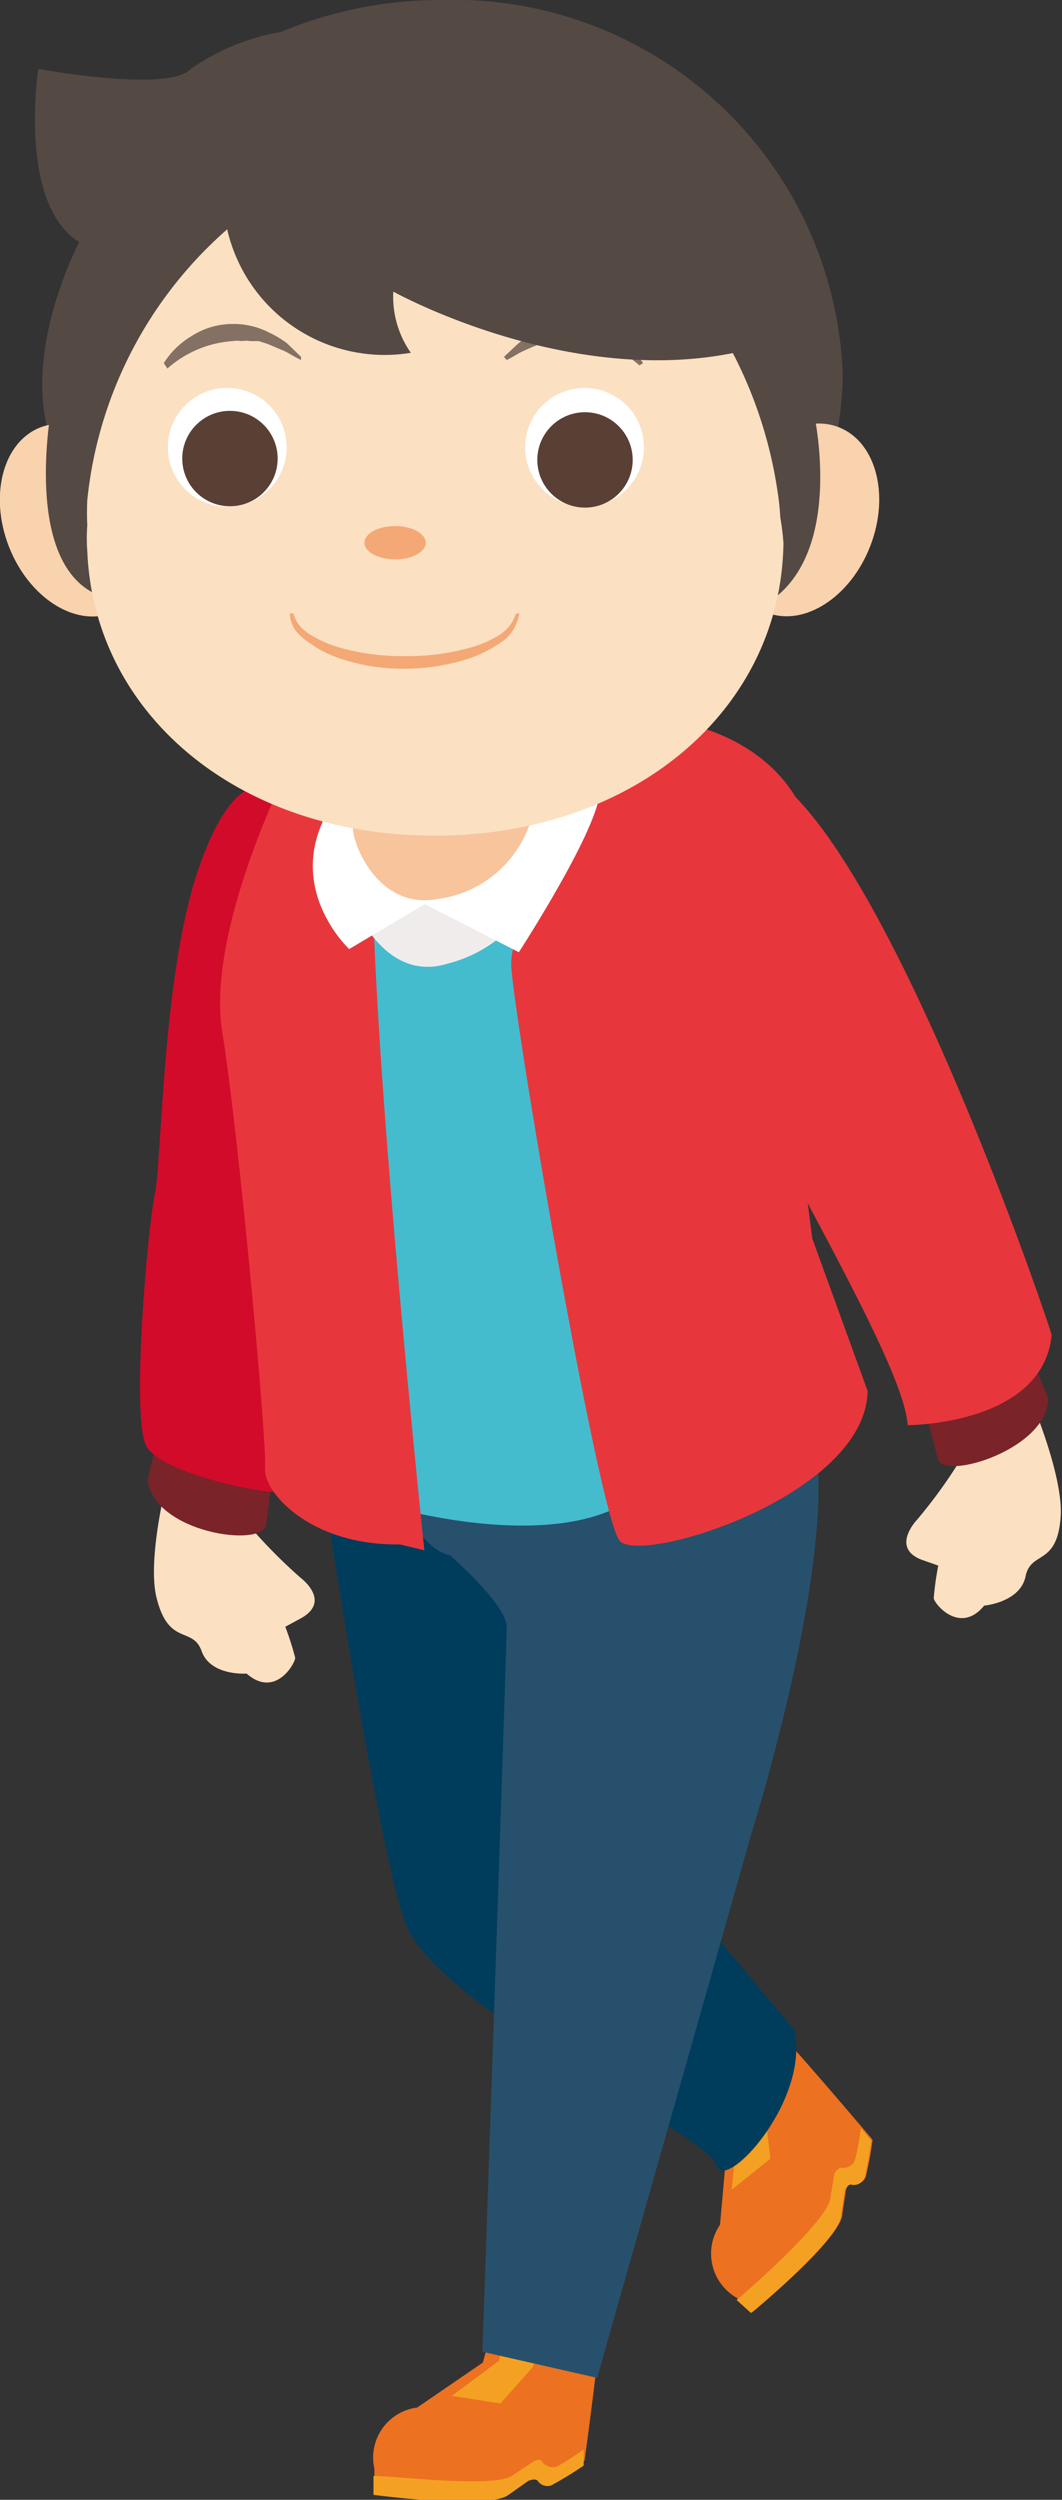 <svg xmlns="http://www.w3.org/2000/svg" viewBox="0 0 23.6 55.55"><rect x="0" y="0" width="23.6" height="55.55" fill="#333333" stroke="none"/><defs><style>.cls-1{fill:#ec7121}.cls-2{fill:#f4a123}.cls-6{fill:#fbe0c2}.cls-7{fill:#7a2329}.cls-9{fill:#e7373c}.cls-10{fill:#544943}.cls-12{fill:#fff}.cls-14{fill:#f9d2ae}.cls-15{fill:#f3a875}.cls-16{fill:#5a3f34}</style></defs><g id="レイヤー_2" data-name="レイヤー 2"><g id="人"><path class="cls-1" d="M11.73 48.86l-1 3.64-1.46 1a1.12 1.12 0 0 0-.95 1.36v.47s2.55.34 3 0l.44-.31s.16-.07.21 0a.26.26 0 0 0 .3.1 8.25 8.25 0 0 0 .72-.44s.46-3.32.4-3.74a11.61 11.61 0 0 0-1.66-2.08z"/><path class="cls-2" d="M12.38 54.81a.3.3 0 0 1-.33-.1c-.05-.11-.21 0-.21 0l-.47.31c-.42.27-2.57 0-3.07 0v.42s2.55.34 3 0l.44-.31s.16-.07.21 0a.26.26 0 0 0 .3.1 8.25 8.25 0 0 0 .72-.44v-.36a6 6 0 0 1-.59.38zm-1.02-3.78l-.27 1.43-1.05.78 1.08.17.72-.81.3-1.05-.78-.52z"/><path class="cls-1" d="M14.16 44.45l2 3.2-.16 1.79a1.13 1.13 0 0 0 .37 1.62l.35.32s2-1.65 2-2.19l.08-.53s.05-.16.16-.13a.25.25 0 0 0 .28-.16 7.8 7.8 0 0 0 .15-.82s-2.15-2.55-2.5-2.82a11.7 11.7 0 0 0-2.73-.28z"/><path class="cls-2" d="M19 48a.27.27 0 0 1-.29.17c-.11 0-.17.14-.17.14l-.09.55c-.08.49-1.7 1.93-2.08 2.25l.32.29s2-1.65 2-2.19l.08-.53s.05-.16.16-.13a.25.25 0 0 0 .28-.16 7.8 7.8 0 0 0 .15-.82l-.23-.28A5.63 5.63 0 0 1 19 48zm-3.48-1.81l.87 1.16-.13 1.31.86-.69-.13-1.08-.57-.93-.9.23z"/><path d="M7.11 32.55S8.34 40.82 9 42.71s6.76 4.74 6.92 5.4 2.09-1.42 1.73-3l-1.87-2.24a45 45 0 0 1-1.09-4.69c0-.75-.91-4.59-.91-4.59" fill="#003d5c"/><path d="M10 34.56s1.26 1.1 1.26 1.59-.54 16.11-.54 16.11l2.55.58 3.43-12.1s2.84-9 .68-10-7.39-.1-7.55.07-1.41.75-1.39 1S9 34.35 10 34.56z" fill="#27506c"/><path d="M8.4 33.4c.17.07 5.81 1.75 6.56-1.46s-1.39-12.57-1.49-12.81S13 18.08 11.33 18s-3.88.17-3.88.17-.54.39-.54.55" fill="#44bcce"/><path class="cls-6" d="M7.56 23.64S5.47 33.7 5.49 33.85a11.63 11.63 0 0 0 1.2 1.22s.68.51 0 .89l-.35.19a6.4 6.4 0 0 1 .22.69c0 .12-.44.91-1.08.35 0 0-.8.06-1-.5s-.73-.1-1-1.18.45-3.7.91-4.83 2.38-8.19 3.17-7.04z"/><path class="cls-7" d="M6.12 32s-.12 1.38-.21 1.89-2.48.17-2.63-1l.51-2.18z"/><path d="M6.81 17.67L6 17.5s-.82-.5-1.61 1.87-.79 6.42-.95 7.17-.52 4.87-.2 5.57 3.31 1.26 3.4 1" fill="#d20b2b"/><path class="cls-9" d="M8.47 17.7l-2.14-.47s-1.75 3.5-1.39 5.71 1 9.15.95 9.68 1 1.73 3 1.7l.54.13S7.72 18.21 8.47 17.7zm9.58 9.82s-.51-3.92-.51-4.45.31-5 .31-5-.58-1.87-3.5-2.14l-1.22.88s-1.79 3.63-1.77 4.62 1.94 12.27 2.41 12.81 5.47-1 5.51-3.33z"/><path class="cls-10" d="M9.82 0a9.26 9.26 0 0 0-3.58.71 5 5 0 0 0-2 .82c-.49.54-3.39 0-3.39 0s-.46 3 .91 3.85c0 0-1.3 2.45-.63 4.4a8.75 8.75 0 0 0 8.74 7 8.65 8.65 0 0 0 8.86-8.42A8.65 8.65 0 0 0 9.82 0z"/><path d="M7.71 19.73s.67 2.18 2.25 1.68a3 3 0 0 0 2.14-2.08z" fill="#f1ecec"/><path class="cls-12" d="M12.4 16.74s.9 0 .93.8-1.8 3.62-1.8 3.62l-2.09-1.07-1.68 1s-2-1.85.29-4"/><path d="M11.91 17.43H7.39a1.82 1.82 0 0 1 .45.95c0 .41.58 1.83 1.87 1.6a2.51 2.51 0 0 0 2.2-2.55z" fill="#f7c49c"/><ellipse class="cls-14" cx="17.84" cy="11.56" rx="2.21" ry="1.61" transform="rotate(-68.85 17.834 11.558)"/><ellipse class="cls-14" cx="1.7" cy="11.56" rx="1.61" ry="2.21" transform="rotate(-21.15 1.693 11.568)"/><path class="cls-10" d="M18.08 9.15s.69 3-.91 4.17-1.43-3.81-1.43-3.81L15.9 9M1.23 8.63c-.06.13-.81 3.84.94 4.59S3.12 8 3.12 8"/><path class="cls-6" d="M17.34 11.5a5.51 5.51 0 0 0-.06-.57A9.75 9.75 0 0 0 13 4.2a4.91 4.91 0 0 1-2.16.52 4.63 4.63 0 0 1-3.16-1.24 9.24 9.24 0 0 0-5.74 7.63 5.46 5.46 0 0 0 0 .56 3.77 3.77 0 0 0 0 .58c.15 3.64 3.39 6.34 7.76 6.32h.13c4.37-.08 7.53-2.86 7.58-6.5a5.43 5.43 0 0 0-.07-.57z"/><ellipse class="cls-15" cx="8.78" cy="12.06" rx=".68" ry=".37"/><path class="cls-15" d="M11.54 13.62a.93.93 0 0 1-.4.65 2.92 2.92 0 0 1-.68.35 4.64 4.64 0 0 1-1.46.24 4.37 4.37 0 0 1-1.48-.24 2.61 2.61 0 0 1-.68-.36 1.2 1.2 0 0 1-.28-.26.71.71 0 0 1-.12-.37h.08a.73.73 0 0 0 .15.29 1.09 1.09 0 0 0 .27.21 2.56 2.56 0 0 0 .64.27 5.08 5.08 0 0 0 1.4.18 5.07 5.07 0 0 0 1.4-.17 2.46 2.46 0 0 0 .65-.26.88.88 0 0 0 .43-.5z"/><circle class="cls-12" cx="5.05" cy="9.94" r="1.32"/><circle class="cls-16" cx="5.11" cy="10.19" r="1.06"/><circle class="cls-12" cx="12.99" cy="9.94" r="1.32"/><circle class="cls-16" cx="13" cy="10.22" r="1.06"/><path d="M3.64 8.07a1.84 1.84 0 0 1 .63-.61 1.67 1.67 0 0 1 .87-.26 1.71 1.71 0 0 1 .86.2 2.14 2.14 0 0 1 .38.23l.31.3V8c-.13-.06-.25-.14-.37-.2l-.19-.08-.19-.08-.19-.06h-.19a.62.62 0 0 0-.19 0 .67.67 0 0 0-.2 0 2.43 2.43 0 0 0-1.45.61zm10.57.05a2.43 2.43 0 0 0-1.45-.61.61.61 0 0 0-.19 0 .68.68 0 0 0-.2 0h-.19l-.18.13-.19.08-.18.08c-.13.06-.24.14-.37.2l-.06-.07.32-.3a1.83 1.83 0 0 1 .38-.23 1.78 1.78 0 0 1 1.75.06 1.87 1.87 0 0 1 .64.61z" fill="#847164"/><path class="cls-10" d="M5 4.84a3.59 3.59 0 0 0 4.13 3 2.17 2.17 0 0 1-.39-1.36s4.49 2.5 8.53 1.1c0 0-3.52-5.3-9-4.36a5.5 5.5 0 0 0-4 2.08"/><path class="cls-6" d="M17.71 22.63s3.67 9.6 3.67 9.75a11.14 11.14 0 0 1-1 1.39s-.6.62.1.89l.37.13a6.58 6.58 0 0 0-.1.72c0 .12.58.83 1.12.17 0 0 .8-.07.92-.65s.7-.22.78-1.32-1-3.59-1.66-4.62-3.6-7.72-4.2-6.46z"/><path class="cls-7" d="M20.33 30.55s.39 1.37.51 1.87 2.48-.23 2.45-1.36L22.44 29z"/><path class="cls-9" d="M15.91 17.16s-1.63.87-.74 3.77 4.91 9.11 5 10.74c0 0 3 0 3.2-2 .02-.04-4.81-14.38-7.46-12.51z"/></g></g></svg>